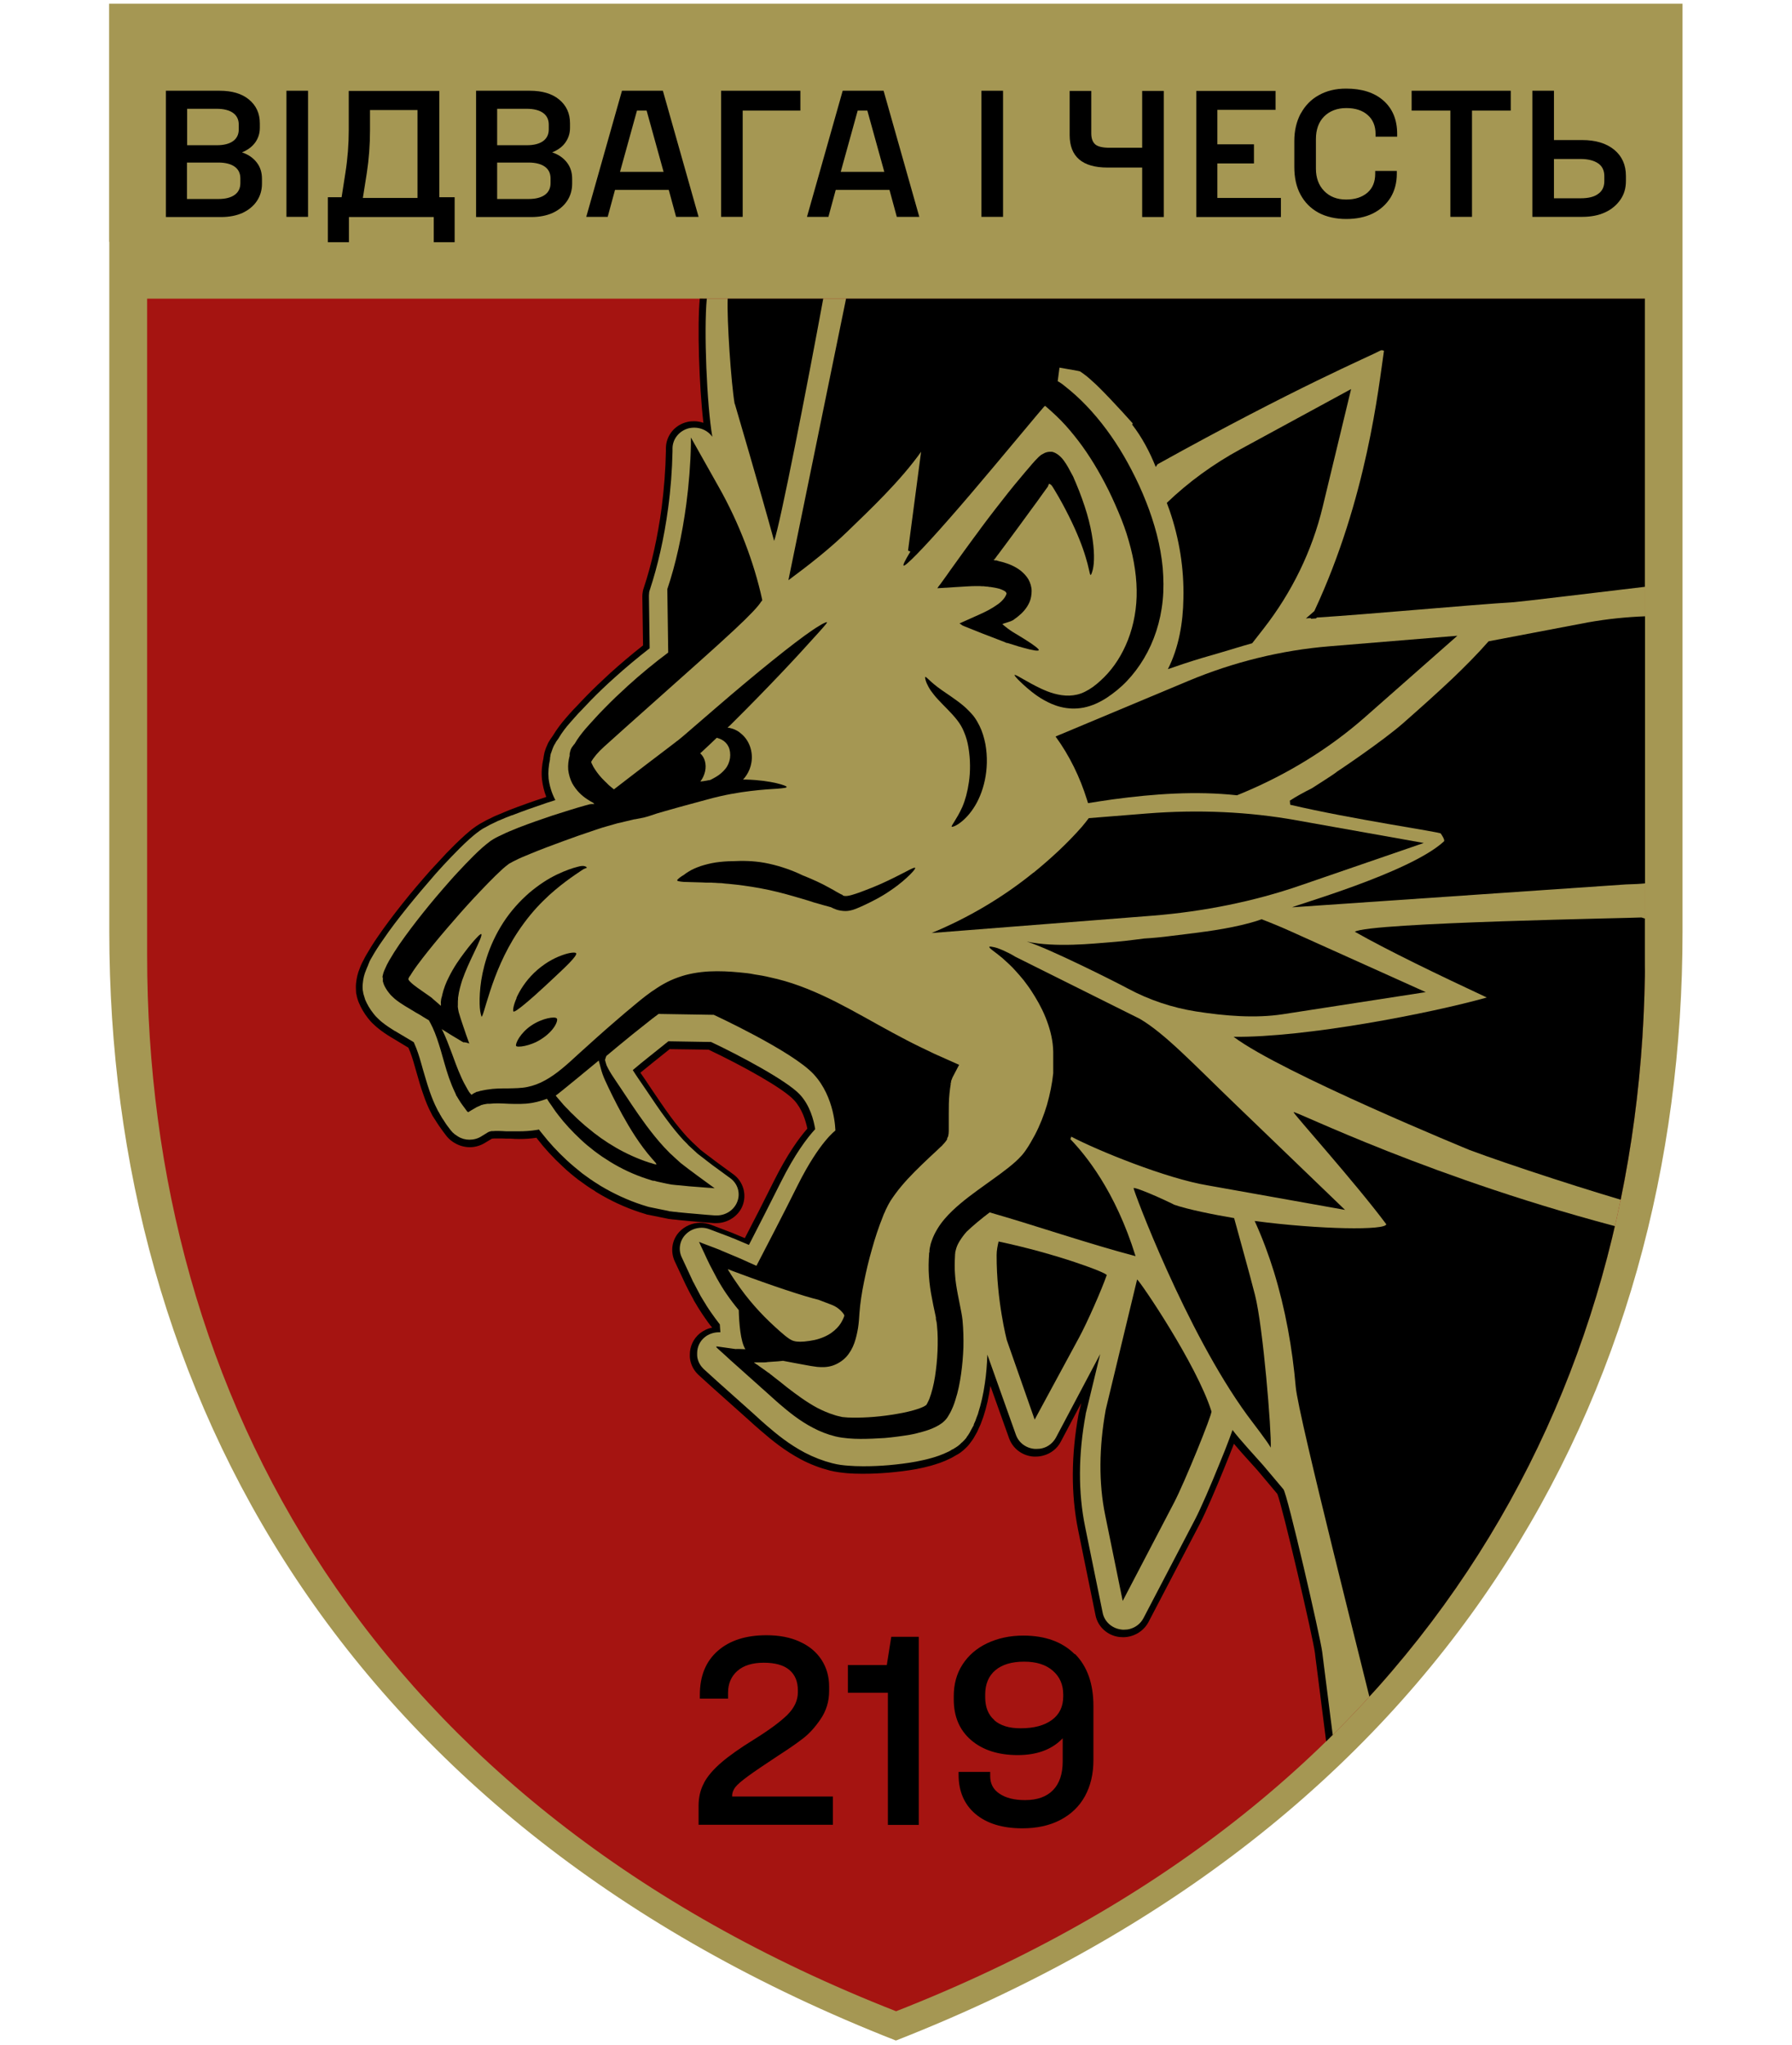 <?xml version="1.0" encoding="UTF-8"?>
<svg xmlns="http://www.w3.org/2000/svg" xmlns:xlink="http://www.w3.org/1999/xlink" id="Layer_1" viewBox="0 0 100.35 114.46">
  <defs>
    <style>.cls-1{fill:#a59753;}.cls-2{fill:none;}.cls-3{fill:#a51411;}.cls-4{clip-path:url(#clippath);}</style>
    <clipPath id="clippath">
      <path id="_рамка" class="cls-2" d="M92.12,16.72v36.76c0,24.66-12.56,47.6-41.94,59.11-29.38-11.51-41.94-34.44-41.94-59.11V16.72h83.88Z"></path>
    </clipPath>
  </defs>
  <g id="_основа-контур">
    <path class="cls-1" d="M6.12,13.54v38.61c0,25.91,13.19,49.99,44.05,62.08,30.86-12.09,44.05-36.17,44.05-62.08V.21s-88.11,0-88.11,0v13.33Z"></path>
  </g>
  <path id="_основа" class="cls-3" d="M92.12,16.72v36.76c0,24.66-12.56,47.6-41.94,59.11-29.38-11.51-41.94-34.44-41.94-59.11V16.72h83.88Z"></path>
  <g id="_лев">
    <g class="cls-4">
      <g id="_лев-2">
        <path class="cls-1" d="M74.83,100.18c-.02-.16-.98-7.7-.98-7.7-.09-.76-1.9-8.58-2.14-9.01l-1.12-1.33-.35-.39c-.37-.41-.85-.94-1.17-1.33-.02.06-.05.13-.07.2-.15.4-.36.94-.6,1.52-.42,1.04-1,2.38-1.34,3.04l-2.88,5.51c-.17.34-.49.59-.87.69-.12.03-.25.05-.38.05-.06,0-.12,0-.19-.01-.59-.08-1.07-.51-1.18-1.07l-.98-4.79c-.4-1.97-.39-4.12.03-6.4l.48-1.99-1.82,3.43c-.18.33-.49.58-.86.68-.12.03-.25.05-.38.05-.66-.04-1.14-.4-1.32-.91l-1.3-3.66c-.02.25-.05.51-.09.76-.09.63-.21,1.16-.37,1.67-.06.18-.11.31-.16.44l-.11.25c-.05.12-.09.21-.15.31l-.09.16c-.06.11-.13.21-.18.27-.1.14-.19.23-.28.32-.08.07-.16.15-.26.22l-.12.08-.19.12c-.09.05-.16.09-.23.12-.38.19-.72.3-1.02.38-.29.08-.55.14-.85.19-.49.09-.99.16-1.54.2-.49.04-.94.06-1.39.06-.39,0-.64-.01-.89-.03-.29-.02-.59-.06-.95-.15-.53-.13-1.05-.33-1.57-.6-.9-.47-1.6-1.05-2.18-1.55-.25-.22-.48-.42-.7-.62l-2.81-2.52c-.06-.05-.1-.1-.15-.16-.17-.21-.27-.47-.29-.74v-.13c0-.4.17-.77.48-1.03.22-.19.5-.3.79-.32,0-.06,0-.13-.01-.2-.17-.21-.32-.43-.47-.64-.1-.14-.18-.27-.26-.4-.07-.11-.12-.2-.18-.29l-.15-.25-.43-.82-.63-1.34c-.23-.48-.15-1.06.22-1.46.26-.29.65-.46,1.05-.46.18,0,.36.03.53.1l1.23.47.82.35c.51-.99,1.14-2.22,1.7-3.35.77-1.54,1.45-2.45,1.9-2.95-.08-.45-.29-1.21-.8-1.76-.7-.75-3.33-2.15-4.92-2.9l-2.25-.02c-.33.26-.67.53-1.05.84-.26.21-.51.42-.77.63.08.13.71,1.06.71,1.06.34.51.68,1.02,1.09,1.58.33.44.62.8.92,1.12.05.06.23.25.23.25l.55.51.82.62,1,.74c.49.36.68,1,.46,1.55-.21.51-.73.86-1.3.86h-.11s-1.43-.12-1.43-.12l-.53-.05-.15-.19-.02.18c-.12-.01-.38-.04-.38-.04l-1.13-.23c-.07-.01-.13-.03-.17-.04l-.33-.1c-.81-.26-1.6-.63-2.36-1.09l-.2-.13c-.1-.07-.21-.14-.32-.21l-.44-.32c-.36-.29-.64-.51-.91-.77-.54-.5-1.01-1.01-1.39-1.52l-.12-.16c-.33.06-.66.08-1.05.08-.17,0-.7-.02-.7-.02-.18,0-.33-.01-.47-.01-.1,0-.18,0-.26,0l-.17-.16.04.17-.44.26c-.23.14-.49.22-.76.22s-.51-.07-.74-.2c-.05-.03-.12-.07-.2-.13-.1-.08-.19-.17-.26-.27,0,0-.28-.38-.33-.45-.14-.19-.2-.3-.25-.38l-.11-.18-.11-.22c-.15-.3-.29-.63-.42-1-.15-.42-.26-.82-.36-1.18l-.12-.43c-.1-.35-.22-.75-.37-1.06l-1.03-.63c-.24-.15-.49-.3-.75-.53-.07-.06-.15-.13-.23-.21-.04-.04-.08-.08-.13-.13-.05-.06-.1-.12-.16-.19-.2-.25-.36-.52-.48-.8l-.04-.11-.03-.1c-.02-.07-.04-.14-.05-.21l-.02-.12c-.02-.17-.02-.33,0-.49.02-.26.09-.52.19-.77.04-.11.08-.2.12-.28l.08-.16c.06-.12.12-.22.17-.31.17-.31.37-.61.63-1,.39-.56.84-1.16,1.38-1.84.5-.63,1.03-1.25,1.57-1.85.31-.35.6-.66.88-.95.3-.31.64-.65,1.02-1,.17-.15.35-.31.6-.48.06-.04.18-.12.29-.18l.27-.15.48-.23.26-.11c.13-.06.26-.11.37-.15l.15-.06c.61-.24,1.24-.46,2-.72l.24-.08c-.17-.36-.27-.72-.31-1.09-.04-.37,0-.76.08-1.13,0-.06.01-.11.02-.17.02-.11.04-.19.07-.26.03-.11.07-.2.1-.26.06-.13.12-.24.16-.3.06-.09.11-.16.16-.23.22-.37.47-.68.67-.92.17-.2.34-.38.5-.55l.08-.08c.2-.21.4-.42.6-.63.41-.42.85-.84,1.32-1.27.6-.54,1.24-1.08,1.9-1.59l-.04-2.8c0-.07,0-.15.02-.22.01-.09.03-.15.05-.22.44-1.32.79-2.88,1.01-4.51.15-1.1.23-2.17.24-3.2v-.17c.01-.61.45-1.14,1.07-1.29.11-.03.22-.04.33-.04.27,0,.53.08.75.21-.27-1.97-.4-5.66-.24-7.28l.02-.16h52.91v37.47c0,13.57-1.22,28.79-10.27,38.77-.28.31-.71.79-1.23,1.37-1.83,2.04-4.59,5.13-5.66,6.14l-.26.25-.04-.36Z"></path>
        <path d="M92.12,16.72v37.29c0,12.64-1.04,28.52-10.23,38.65-1.25,1.38-5.51,6.2-6.87,7.5-.03-.24-.96-7.49-.98-7.7-.1-.79-1.95-8.84-2.17-9.09l-1.13-1.34c-.38-.43-1.34-1.47-1.72-1.98-.05.15-.11.31-.18.5-.15.4-.36.94-.6,1.51-.42,1.04-.99,2.37-1.33,3.02l-2.88,5.51c-.16.3-.43.51-.76.6-.11.03-.22.04-.33.04-.05,0-.11,0-.16-.01-.52-.07-.93-.44-1.03-.93l-.98-4.8c-.4-1.94-.39-4.07.03-6.33,0-.02,0-.04.01-.06l.8-3.3-2.48,4.68c-.16.29-.43.51-.75.59-.11.03-.22.04-.33.04-.03,0-.06,0-.09,0-.49-.03-.91-.34-1.07-.79l-1.6-4.49s0,.01,0,.02c-.02.54-.06,1.08-.14,1.6-.09.62-.21,1.14-.37,1.64,0,.01,0,.02-.01.03v.02c-.05.13-.1.25-.14.37,0,.02-.01.04-.02.05l-.08.18s0,0,0,.01v.03c-.04.06-.08.15-.14.25l-.09.17c-.06.11-.12.19-.17.25v.02c-.09.11-.17.2-.26.28h-.01c-.05.06-.13.13-.22.2l-.12.08s-.03.02-.05.03c-.04.03-.08.05-.13.08h-.02c-.07.05-.13.09-.2.12-.37.18-.7.29-.99.37-.01,0-.03,0-.04.01-.24.07-.5.12-.79.18-.48.09-.98.15-1.52.2-.48.04-.92.06-1.36.06-.04,0-.08,0-.12,0-.29,0-.53-.01-.78-.03-.28-.02-.58-.05-.92-.14-.51-.13-1.03-.33-1.53-.59-.89-.47-1.57-1.03-2.15-1.53-.25-.21-.47-.42-.69-.62l-2.05-1.83-.76-.69s-.09-.09-.13-.14c-.15-.19-.24-.41-.25-.64,0-.04,0-.08,0-.12,0-.34.15-.67.42-.89.22-.18.51-.28.8-.28.03,0,.05,0,.08,0-.01-.14-.02-.28-.03-.44-.18-.23-.34-.45-.5-.68-.1-.14-.18-.27-.26-.39l-.02-.04c-.05-.08-.1-.16-.15-.24l-.15-.25s-.01-.02-.02-.04c-.1-.18-.19-.36-.28-.53-.04-.08-.08-.16-.13-.24,0-.02-.02-.03-.02-.05l-.6-1.29c-.2-.41-.13-.91.19-1.26.24-.26.57-.4.92-.4.16,0,.31.03.46.09l1.06.4c.05.02.11.04.17.07l.05.02s0,0,.01,0l.9.38c.52-1.01,1.19-2.32,1.78-3.5.79-1.58,1.47-2.48,1.93-2.98-.08-.5-.29-1.33-.86-1.94-.73-.78-3.34-2.17-4.97-2.94l-2.39-.04s0,0,0,0c-.33.26-.69.55-1.1.88-.3.24-.6.48-.89.73,0,0,0,0,0,.01.1.16.22.34.37.56l.11.16c.1.15.21.31.32.47.32.47.67,1.01,1.1,1.58.33.45.63.81.93,1.14,0,0,.01.01.02.02.04.04.09.09.14.14.04.04.08.08.12.13l.51.47.39.3s.09.07.14.11c.1.07.19.15.3.23,0,0,0,0,0,0l1,.73c.43.31.59.86.39,1.34-.18.45-.64.75-1.14.75-.03,0-.06,0-.1,0l-.39-.03s0,0-.01,0l-1.03-.09s-.01,0-.02,0l-.51-.05c-.06,0-.11-.01-.17-.02-.12-.01-.24-.02-.37-.04-.03,0-.07,0-.1-.02l-1.03-.21c-.07-.01-.12-.03-.16-.04,0,0,0,0,0,0l-.32-.1c-.79-.26-1.57-.62-2.32-1.07,0,0-.02-.01-.03-.02-.05-.03-.09-.06-.14-.09-.11-.07-.23-.14-.35-.23,0,0-.01,0-.02-.01l-.43-.31s-.03-.02-.04-.03c-.31-.25-.58-.47-.85-.72-.53-.49-.99-.99-1.38-1.49l-.13-.16s-.02-.03-.03-.04l-.03-.04s-.07.01-.1.02c-.37.06-.72.08-1.03.08-.16,0-.32,0-.46,0h-.23c-.17-.01-.33-.02-.48-.02-.1,0-.2,0-.28.01h-.08s-.08.02-.08.02c0,0,0,0-.01,0l-.07.03s0,0-.01,0l-.39.24c-.2.13-.44.19-.67.19s-.45-.06-.64-.18c-.05-.03-.11-.07-.18-.12-.09-.07-.16-.14-.23-.23l-.16-.21c-.06-.08-.12-.16-.16-.23-.02-.03-.04-.05-.05-.08-.08-.11-.15-.22-.19-.3-.01-.02-.02-.04-.04-.06,0,0,0,0,0-.01l-.06-.11s-.02-.04-.04-.06l-.07-.14c-.15-.29-.28-.61-.41-.98-.15-.43-.26-.84-.37-1.2-.04-.13-.07-.26-.11-.39-.1-.36-.23-.76-.38-1.09,0,0,0,0,0,0-.01-.02-.02-.05-.03-.07l-1.06-.63s0,0-.01,0c-.22-.14-.46-.29-.72-.5,0,0,0,0,0,0-.06-.05-.13-.11-.21-.19-.04-.04-.08-.08-.12-.12-.05-.06-.1-.11-.15-.18-.19-.24-.34-.5-.45-.76-.01-.03-.02-.06-.03-.1l-.03-.1s0,0,0,0c-.02-.06-.04-.12-.05-.18,0-.04-.01-.07-.02-.11-.02-.15-.02-.3,0-.45.02-.24.08-.48.18-.72.04-.11.09-.21.12-.28,0,0,0-.01,0-.02l.06-.13s0-.01,0-.02c.05-.1.1-.19.16-.29.17-.3.36-.6.63-.98.38-.56.83-1.15,1.37-1.82.5-.62,1.03-1.24,1.56-1.85.31-.35.6-.66.88-.95.3-.31.63-.65,1.01-.99,0,0,.01,0,.01-.01.15-.13.33-.29.57-.46.06-.04.17-.12.28-.17l.27-.15s.04-.02.06-.03l.21-.1c.07-.03.14-.07.2-.1,0,0,0,0,.01,0l.24-.1c.13-.06.26-.11.37-.15.05-.02.1-.04.15-.06,0,0,.01,0,.02,0,.59-.23,1.21-.45,1.98-.71.15-.05.29-.09.44-.14,0-.02-.02-.03-.03-.05,0,0,0,0,0-.01-.18-.35-.3-.75-.35-1.15,0,0,0,0,0-.01-.03-.34,0-.7.08-1.06,0,0,0-.01,0-.02s0-.01,0-.02c0-.05.01-.09.02-.14,0,0,0,0,0-.01v-.02c.01-.07.03-.14.06-.2.03-.11.07-.19.09-.25h0c.05-.13.12-.23.15-.28h0s0-.02.01-.03c.04-.05.08-.12.13-.18.22-.38.48-.7.67-.91.17-.2.33-.37.49-.55l.08-.08c.2-.21.4-.42.6-.63.4-.41.85-.84,1.32-1.26.62-.56,1.28-1.11,1.96-1.64l-.04-2.89c0-.06,0-.13.01-.19h0c0-.07.02-.14.04-.19.44-1.33.8-2.9,1.02-4.54.15-1.1.23-2.18.25-3.22v-.17c.01-.53.39-.99.93-1.12.1-.02.19-.03.29-.03.4,0,.78.19,1.01.51,0,0,0,0,0,0-.31-1.79-.48-5.97-.31-7.73h52.56M92.47,16.36h-53.25l-.03.32c-.15,1.54-.04,4.94.2,6.99-.17-.06-.35-.09-.53-.09-.12,0-.25.01-.37.04-.7.16-1.19.76-1.2,1.46v.17c-.02,1.02-.1,2.09-.24,3.18-.22,1.62-.56,3.17-1,4.48-.03.08-.05.16-.06.24-.02.1-.02.18-.02.27l.04,2.71c-.64.5-1.25,1.02-1.84,1.55-.47.43-.92.86-1.33,1.28-.2.21-.41.42-.61.64l-.08.08c-.16.17-.33.36-.5.56-.19.22-.46.56-.7.96-.03.04-.08.11-.12.17-.06.09-.14.21-.2.37-.02.05-.07.15-.11.29-.02.06-.05.15-.06.24-.02.09-.02.14-.03.2-.09.38-.12.79-.08,1.16.04.34.12.67.24.98l-.05.02c-.77.25-1.4.48-2,.71l-.17.07c-.11.05-.24.1-.38.16l-.24.1c-.09.04-.16.07-.23.11l-.21.1-.08.04-.27.15c-.12.06-.24.15-.31.19-.26.18-.44.34-.6.48-.4.36-.74.7-1.05,1.02-.28.3-.57.61-.89.96-.54.61-1.07,1.23-1.57,1.86-.54.68-.99,1.28-1.38,1.85-.27.39-.46.7-.64,1.01-.06.1-.11.2-.16.3l-.08.15c-.05.1-.1.21-.14.33-.11.26-.17.54-.2.81-.02.17-.01.35,0,.52,0,.05.01.1.03.15,0,.06.03.14.05.22l.03.09s.03.09.05.13c.12.29.29.58.5.85.06.07.11.14.17.2.04.05.09.09.13.13.08.08.16.15.22.2.29.24.54.4.77.54l.98.59c.14.31.26.69.35,1.02l.11.38c.11.38.22.79.38,1.23.13.38.27.72.43,1.02l.07.14s.03.06.05.08l.07.11.04.06c.06.1.13.21.22.34l.05.07c.05.07.11.16.17.24l.16.21c.08.11.18.21.29.3.09.07.17.12.23.15.24.14.53.22.82.22.31,0,.6-.09.86-.25l.38-.23h.05s.06-.01.06-.01c.07,0,.15,0,.24,0,.14,0,.3,0,.46.01h.23c.15.01.31.02.47.02.36,0,.68-.02.98-.07l.06.08c.39.51.87,1.03,1.41,1.53.27.26.55.49.87.74l.06.04.43.31c.15.1.27.18.39.25l.13.09c.8.49,1.61.86,2.43,1.13l.32.1c.05.02.11.04.2.05l1.03.21s.08.02.12.02c.13.02.26.03.38.04l.16.02.51.05,1.05.09.4.03s.08,0,.12,0c.64,0,1.24-.39,1.47-.97.25-.63.04-1.36-.51-1.76l-1-.73c-.12-.09-.21-.16-.3-.23l-.15-.11-.39-.3-.48-.45-.11-.11c-.05-.05-.09-.1-.13-.13-.32-.35-.61-.7-.93-1.13-.42-.57-.77-1.1-1.09-1.57l-.32-.48-.11-.16c-.07-.11-.14-.2-.2-.29.22-.18.43-.35.64-.52.37-.3.7-.56,1-.8l2.18.03c1.94.92,4.19,2.17,4.79,2.83.45.49.65,1.15.74,1.59-.46.52-1.12,1.43-1.87,2.93-.53,1.07-1.13,2.24-1.63,3.2l-.6-.25-.07-.03c-.06-.03-.13-.05-.18-.07l-1.05-.4c-.19-.07-.39-.11-.59-.11-.45,0-.88.19-1.18.51-.42.45-.51,1.1-.25,1.66l.6,1.28.03.06.12.24c.09.18.19.36.29.54h0s.02.05.02.05l.15.25c.05.09.1.17.16.26.1.16.19.3.29.44.13.19.27.39.43.58-.26.05-.5.17-.7.33-.35.29-.55.72-.55,1.17,0,.05,0,.09,0,.14.02.3.13.59.33.84.05.06.11.13.17.18l.76.69,2.05,1.83c.22.2.45.41.7.62.59.51,1.3,1.09,2.22,1.58.53.28,1.07.48,1.61.62.36.09.68.12.97.15.26.02.51.03.8.03h.12c.45,0,.9-.02,1.39-.06.55-.05,1.06-.11,1.56-.2.3-.06.57-.12.82-.19.34-.1.7-.21,1.09-.41.07-.03.14-.07.22-.12.06-.04.11-.06.16-.09l.07-.04.12-.08c.11-.08.2-.16.26-.22.12-.11.21-.21.3-.34.06-.08.14-.18.21-.31l.09-.16c.07-.11.11-.21.14-.28l.1-.22.03-.07c.05-.13.09-.25.14-.38l.02-.06c.17-.52.29-1.06.38-1.69l1.05,2.94c.21.58.75.98,1.38,1.02.04,0,.07,0,.11,0,.14,0,.29-.02.43-.06.42-.11.78-.4.97-.77l1.15-2.17-.13.54-.02.08c-.42,2.31-.43,4.48-.03,6.47l.98,4.8c.13.64.67,1.13,1.34,1.21.07,0,.14.01.21.01.14,0,.29-.02.43-.06.42-.12.78-.4.98-.78l2.88-5.51c.34-.66.92-2.01,1.34-3.05.22-.54.42-1.04.57-1.43.3.36.67.77.97,1.1.14.16.27.3.36.4l1.1,1.31c.28.66,2.02,8.13,2.11,8.93,0,.08.15,1.14.31,2.46.27,2.15.65,5.09.67,5.24l.08.71.52-.49c1.08-1.02,3.85-4.13,5.69-6.18.5-.56.93-1.03,1.2-1.34,9.1-10.03,10.32-25.29,10.32-38.89V16.36h0Z"></path>
        <path d="M51.9,38.26c-.02-.06-.05-.11-.06-.16-.01-.05-.02-.08-.03-.12-.01-.06,0-.09.01-.09.05.01.16.13.34.29.19.17.46.38.82.62.18.12.38.26.6.42.22.16.45.34.67.57.06.06.11.12.17.18.06.06.11.13.16.2.1.14.19.3.27.46.16.32.26.67.33,1.02.26,1.44-.12,2.78-.67,3.6-.27.41-.57.69-.8.85-.23.16-.39.2-.41.18-.02,0-.01-.04.02-.09.03-.05.07-.12.13-.21.11-.18.28-.45.44-.81.16-.37.29-.84.37-1.4.08-.56.09-1.23-.03-1.94-.05-.3-.13-.58-.24-.84-.1-.26-.23-.47-.4-.69-.33-.42-.74-.79-1.06-1.14-.16-.17-.29-.34-.4-.49-.11-.16-.18-.3-.23-.41Z"></path>
        <path d="M21.44,54.69c0,.07,0,.14,0,.21v.05s.02.03.02.05l.03.1c.07.17.17.33.29.48.03.04.06.07.09.11.03.03.05.05.08.08.05.05.1.09.15.14.2.17.4.29.57.4.17.1.34.2.5.3.08.05.16.1.24.14l.12.07c.06.04.13.08.19.12.1.06.2.12.3.18.07.13.14.26.21.41.17.37.31.79.45,1.26.14.47.27.99.46,1.54.1.28.21.56.35.85l.05.11v.03s.03.03.03.03l.04.07c.06.09.11.19.18.29.07.1.13.19.21.29.04.05.07.1.11.15l.05.07s.04.02.06.04c.06-.04.12-.07.18-.11.06-.04.13-.07.19-.11l.1-.06s.06-.03.09-.04c.06-.02.12-.05.17-.08.02,0,.03,0,.03-.01h.03s.05-.02.05-.02c.04,0,.07-.02.11-.02l.12-.02h.12c.33-.04.7-.02,1.09,0,.4.01.83.03,1.3-.05.28-.05.56-.13.83-.23.04.06.08.12.12.19.09.13.18.25.27.39.04.06.08.11.12.17.04.06.09.11.13.17.35.46.77.91,1.25,1.36.24.23.5.44.77.65.14.1.28.21.43.31.15.1.3.19.45.29.62.38,1.31.71,2.05.95.11.03.21.07.31.1.02,0,.02,0,.04.01h.07s.14.04.14.04c.09.02.18.04.27.06.18.04.36.08.54.11.17.02.34.04.51.05.17.02.33.03.5.05.17.01.35.03.52.04.17.01.34.03.51.04.13,0,.26.02.39.03-.34-.25-.67-.49-1-.73-.18-.13-.31-.24-.47-.35-.15-.11-.29-.23-.44-.34-.11-.1-.22-.2-.33-.3-.05-.05-.11-.1-.16-.15l-.08-.07-.04-.04c-.1-.11-.2-.2-.3-.31-.38-.41-.71-.83-1.01-1.23-.59-.8-1.05-1.52-1.44-2.1-.19-.29-.37-.54-.5-.75-.14-.22-.23-.4-.31-.56-.07-.15-.12-.27-.15-.34.52-.44,1.06-.88,1.61-1.33.37-.29.74-.59,1.12-.89.12-.09.24-.18.36-.27l3.09.05s4.38,2.02,5.59,3.32c1.21,1.3,1.22,3.16,1.22,3.16,0,0-.89.63-2.1,3.04-.81,1.63-1.78,3.49-2.32,4.53-.29-.13-.59-.26-.89-.4-.23-.1-.46-.19-.69-.29-.13-.05-.25-.11-.38-.16-.06-.03-.13-.06-.19-.08l-.18-.07c-.25-.09-.49-.19-.74-.28l-.09-.04-.05-.02s-.01,0,0,0h0s.01.03.01.03l.08.18c.06.12.11.24.17.36.11.24.22.48.34.72.13.25.26.5.4.76.05.09.1.17.15.26.04.07.08.13.12.2.08.13.17.27.26.4.22.32.45.62.69.91.02.71.09,1.74.37,2.19-.26-.01-.44-.02-.55-.01-.34-.05-.7-.1-1.07-.15,0,.02,0,.03,0,.05,0,0,0,0,0,.01l.03.02.05.05c.07.06.14.13.22.2.15.14.31.27.46.42.33.3.68.6,1.03.92.18.16.36.32.55.49.12.11.24.22.37.33.25.22.5.46.78.7.55.47,1.15.97,1.92,1.37.38.2.8.37,1.25.48.25.06.49.09.72.11.23.02.45.03.68.03.45,0,.9-.02,1.36-.05.46-.04.92-.1,1.4-.18.24-.04.48-.1.72-.17.25-.07.5-.15.77-.29.03-.02.07-.04.11-.06.04-.02.07-.04.11-.07l.12-.08s.08-.07.12-.11c.04-.04.08-.08.11-.12.03-.04.07-.09.09-.13l.11-.19c.04-.06.06-.12.09-.18l.08-.18c.05-.12.09-.24.13-.37.16-.49.25-.97.32-1.46.07-.49.11-.98.13-1.48.01-.5,0-1-.05-1.53-.01-.13-.04-.27-.06-.4-.02-.12-.05-.24-.07-.36-.05-.24-.09-.47-.14-.71-.07-.38-.13-.74-.15-1.09-.03-.35-.02-.7,0-1.06,0-.05,0-.07.01-.11,0-.03,0-.06.01-.1.02-.06.03-.13.05-.19.04-.13.1-.26.18-.39.11-.18.24-.36.4-.54.37-.35.8-.71,1.29-1.08.59.17,1.19.35,1.78.53,1.49.46,2.98.94,4.47,1.38.64.19,1.28.37,1.92.54-1.14-3.68-2.84-5.71-3.65-6.55.02-.05.04-.09.05-.14,1.48.78,5.34,2.35,7.65,2.73l7.68,1.37-6.15-5.92c-2.3-2.21-3.94-3.96-5.35-4.78l-6.96-3.47c-.26-.16-.49-.27-.69-.36-.13-.05-.24-.1-.33-.13-.1-.03-.18-.05-.25-.06-.13-.03-.2-.02-.19,0-.01.02.05.09.18.19.13.09.31.24.55.43.22.2.5.44.77.75.14.15.28.32.43.5.14.19.29.38.43.6.28.43.56.91.78,1.45.22.54.39,1.13.43,1.73,0,.08.01.15.01.23,0,.09,0,.17,0,.26,0,.17,0,.35,0,.53,0,.13,0,.27,0,.4-.06.58-.18,1.17-.35,1.77-.17.57-.39,1.14-.68,1.69-.15.27-.3.55-.48.81l-.07.1-.06.08c-.04.06-.09.11-.14.17-.1.11-.21.22-.33.33-.48.43-1.07.84-1.68,1.28-.61.44-1.25.89-1.86,1.47-.3.29-.6.62-.84,1.02-.06.1-.12.21-.17.31-.05.11-.1.22-.14.34-.02.06-.04.12-.06.18l-.04.18c-.02.06-.02.12-.03.19v.09s-.02.05-.02.05v.04c-.03.41-.04.84-.01,1.26.03.43.09.85.17,1.24.05.27.1.53.16.79l.04.19.02.1v.09s.04.17.04.17l.02.18c.05.47.05.97.03,1.45-.02.48-.07.95-.14,1.41-.07.45-.18.89-.32,1.26l-.06.13s-.04.08-.06.12l-.03.05s0,.01,0,.01c0,0,0,0,0,0,0,0-.01.01-.02.02l-.04.03s-.07.04-.1.06c-.08.04-.17.07-.26.11-.38.13-.81.23-1.24.3-.85.15-1.71.22-2.48.21-.19,0-.38-.01-.54-.03-.04,0-.07-.01-.11-.02l-.13-.03c-.09-.02-.17-.04-.25-.07-.33-.1-.65-.24-.96-.4-.61-.33-1.16-.74-1.68-1.14-.26-.21-.51-.41-.76-.6-.06-.05-.12-.1-.18-.14l-.08-.07-.04-.02c-.05-.04-.1-.07-.15-.11-.12-.08-.23-.16-.34-.24-.06-.05-.12-.09-.19-.13-.05-.04-.18-.12-.08-.09.14,0,.29,0,.46,0,.08,0,.17,0,.26-.02.1,0,.19-.02.28-.02.21-.01.41-.03.59-.05.37.07.78.15,1.23.23.21.04.43.08.68.11.25.02.53.03.83-.06.29-.09.57-.26.79-.49.21-.23.36-.5.46-.78.1-.28.16-.56.21-.85.02-.14.04-.29.05-.43.01-.14.02-.28.03-.42.04-.54.13-1.12.25-1.71.12-.59.26-1.2.44-1.82.17-.62.38-1.26.63-1.88.03-.08.06-.16.1-.23l.05-.12s.03-.07.05-.1c.04-.07.06-.14.1-.2.04-.07.08-.14.12-.21.18-.27.38-.55.61-.82.45-.54.99-1.06,1.55-1.59.14-.13.29-.27.43-.4.07-.07.15-.14.22-.21l.06-.05h.01s.01-.03.02-.04l.05-.05c.06-.07.13-.14.18-.22l.04-.06h0s0-.03,0-.03v-.03s.05-.08.06-.13c.02-.09.03-.18.03-.28,0-.02,0-.05,0-.06v-.04s0-.08,0-.08v-.16c0-.2,0-.4,0-.6,0-.39,0-.78.04-1.15.02-.18.04-.37.07-.53v-.07s.02-.03.02-.03h0s0-.03,0-.03v-.04s.06-.15.06-.15c.01-.05.05-.1.07-.15.1-.2.22-.41.32-.61-.46-.21-.93-.41-1.39-.62-.26-.12-.51-.25-.77-.37-.52-.25-1.03-.52-1.55-.8-1.04-.56-2.08-1.17-3.2-1.74-1.04-.52-2.13-.99-3.26-1.27-.28-.06-.57-.14-.85-.19-.14-.02-.28-.05-.43-.07l-.21-.04c-.07-.01-.14-.02-.21-.03-.28-.03-.57-.06-.85-.08-.28-.02-.56-.03-.85-.03-.57,0-1.16.06-1.74.21-.29.08-.57.18-.84.3-.26.12-.51.26-.74.41-.46.29-.87.62-1.24.93-.38.31-.74.62-1.1.93-.72.62-1.4,1.23-2.06,1.83-.65.6-1.25,1.15-1.9,1.5-.32.18-.65.3-.99.37-.33.07-.7.07-1.08.08-.38,0-.78,0-1.19.07-.1.01-.2.04-.31.06-.05,0-.1.03-.15.04l-.08.02h-.04s-.01.02-.02.02c-.12.05-.16.08-.23.13l-.02.02s-.01-.01-.02-.02l-.03-.03s-.04-.05-.06-.07l-.03-.04-.03-.05-.03-.05s0-.01-.02-.03l-.02-.04c-.13-.22-.25-.45-.35-.68-.21-.46-.37-.92-.53-1.35-.16-.43-.32-.85-.5-1.22-.02-.04-.04-.07-.06-.1.17.1.34.21.5.31.23.14.46.28.68.41h.02s.01.02.01.02h.01s.02,0,.02,0c.02,0,.02-.01.06,0l.1.02s.04.01.07.02l.08.03c-.06-.17-.12-.33-.18-.5-.05-.16-.11-.32-.16-.47-.05-.14-.09-.28-.14-.42-.04-.12-.08-.25-.11-.36-.02-.09-.04-.19-.05-.28-.01-.05,0-.08,0-.12v-.12c0-.08,0-.15.01-.22v-.07s.01-.04.01-.06c.04-.32.13-.63.22-.92.2-.57.43-1.05.61-1.43.18-.38.32-.67.4-.87.08-.2.09-.3.05-.29-.03-.01-.12.07-.28.24-.16.17-.38.43-.65.79-.27.36-.59.8-.88,1.39-.15.29-.28.62-.37,1v.04s-.01.03-.02.03v.03s-.02.06-.02.06c-.01.04-.02.07-.02.11-.01.07-.02.14-.01.2,0,.02,0,.05,0,.07,0,.01,0,.02,0,.03v.02s0,0,0,0h-.01c-.06-.05-.11-.1-.17-.15-.11-.09-.2-.17-.28-.24h-.01s0-.02,0-.02h-.01s-.03-.03-.03-.03l-.11-.08c-.08-.05-.15-.11-.23-.16-.15-.11-.31-.22-.47-.33-.15-.11-.28-.21-.38-.31-.12-.12-.1-.12-.12-.16-.01-.03.01-.06.03-.08h0s0-.01,0-.01v-.02s.05-.06.07-.09c.04-.06.08-.13.12-.19.17-.26.37-.53.58-.8.42-.54.88-1.1,1.36-1.66.48-.56.98-1.13,1.5-1.69.26-.28.53-.56.8-.84.27-.28.55-.55.82-.8.11-.1.24-.2.32-.26.02-.02.09-.06.15-.09.03-.02.06-.03.09-.05l.1-.05c.27-.14.58-.27.88-.39.6-.25,1.22-.48,1.82-.7.6-.22,1.19-.43,1.77-.62.08-.03.16-.05.24-.08.14-.05.28-.09.42-.13.14-.04.28-.08.42-.12l.21-.06.22-.05c.24-.06.47-.11.71-.17.06,0,.12-.02.18-.03.1-.02.21-.04.31-.06.05-.01.11-.02.16-.04.06-.01.11-.03.21-.06.28-.1.58-.19.87-.27.29-.08.57-.16.85-.24.55-.15,1.07-.29,1.55-.42.94-.26,1.75-.39,2.41-.47.66-.08,1.18-.11,1.52-.13.34-.03.51-.05.49-.1,0-.04-.2-.12-.58-.21-.39-.09-.96-.18-1.7-.2-.05,0-.11,0-.16,0,.07-.07.13-.15.19-.24.14-.21.24-.46.28-.72.1-.62-.13-1.21-.52-1.56-.19-.18-.41-.3-.63-.35-.05-.02-.1-.03-.16-.03-.01,0-.02,0-.03,0,.07-.06.13-.13.2-.19,1.07-1.06,2-2.02,2.78-2.84.78-.82,1.4-1.5,1.84-1.99.11-.12.21-.23.3-.33.09-.1.16-.18.23-.26.12-.14.2-.23.22-.28.01-.04-.05-.02-.2.05-.07.03-.16.09-.26.15-.1.06-.23.14-.36.23-.53.36-1.29.94-2.21,1.68-.92.74-2,1.64-3.17,2.65-.58.5-1.19,1.03-1.82,1.57l-.12.1s-.08.07-.11.09l-.11.09-.06.04-.06.05c-.17.13-.34.26-.51.39-.34.26-.69.52-1.04.79-.66.51-1.3.99-1.9,1.46l-.11-.09c-.06-.05-.12-.1-.18-.15l-.09-.09c-.11-.1-.21-.21-.31-.31-.19-.21-.35-.43-.47-.64-.03-.06-.05-.11-.08-.16-.01-.03-.02-.06-.04-.09.15-.27.39-.55.72-.85.78-.7,1.61-1.45,2.48-2.22,2.07-1.85,3.72-3.3,4.82-4.33.86-.8,1.37-1.34,1.51-1.59l.05-.04v-.07c-.45-2.07-1.3-4.3-2.42-6.28l-1.57-2.79v.4c-.02,1.08-.11,2.21-.26,3.35-.23,1.71-.59,3.35-1.06,4.74v.02s0,.02,0,.02l.05,3.51c-.75.56-1.52,1.19-2.28,1.88-.45.41-.87.81-1.26,1.21-.2.2-.39.4-.57.6-.18.2-.36.39-.54.6-.21.25-.42.52-.59.82l-.03.03s-.06.08-.09.12c-.03.04-.06.08-.08.13-.02.05-.04.09-.05.14v.04s0,.01-.02.02v.02s-.01.05-.01.08c0,.03,0,.06,0,.09-.07.26-.1.53-.08.78.03.27.11.53.22.75.24.43.55.71.84.9.12.08.24.15.35.21.02.02.04.05.05.06,0,0,0,0-.01,0h-.02s-.04,0-.04,0h-.08s-.06.01-.06.01c0,0-.02,0-.03,0-.08.02-.15.04-.23.06-.61.17-1.23.37-1.86.57-.63.21-1.26.43-1.91.68-.16.07-.32.13-.49.2l-.25.11c-.08.04-.17.08-.25.12l-.13.06-.14.07-.14.08s-.11.07-.16.1c-.19.14-.33.26-.47.38-.35.31-.65.62-.95.93-.29.31-.58.61-.85.92-.54.61-1.05,1.21-1.52,1.8-.47.59-.91,1.17-1.32,1.76-.2.29-.39.59-.57.9-.04.08-.09.16-.13.24l-.06.13c-.03.07-.06.13-.09.2-.06.14-.09.28-.11.42ZM39.47,42.61c-.05-.17-.14-.31-.26-.42l.08-.07c.3-.28.59-.55.86-.81.09.03.19.06.28.11.17.09.3.23.38.4.08.17.11.4.08.63-.04.23-.12.43-.26.6-.14.17-.32.33-.51.44l-.07.04-.07.04s-.09.05-.13.07c-.03.01-.06.03-.09.04-.06,0-.12.02-.18.03-.11.02-.23.04-.35.05.26-.35.36-.78.25-1.16Z"></path>
        <path d="M47.19,50.13c.06.02.11.03.17.03.12,0,.29-.04.47-.1.19-.06.37-.12.54-.19.35-.13.67-.26.96-.39.58-.26,1.04-.5,1.37-.67.32-.17.51-.26.54-.23.04.02-.05.15-.27.37-.22.22-.57.54-1.09.89-.26.18-.55.36-.9.54-.17.09-.35.18-.54.27-.2.09-.38.18-.64.27-.13.04-.28.08-.45.08-.17,0-.36-.03-.51-.08-.12-.04-.22-.09-.32-.14-.03,0-.05-.01-.08-.02-.16-.04-.34-.09-.54-.15-.2-.05-.42-.12-.66-.2-.24-.07-.5-.15-.78-.23-.56-.16-1.19-.33-1.91-.46-.61-.11-1.2-.19-1.74-.24-.14-.01-.27-.02-.4-.04-.13,0-.26-.01-.38-.02-.06,0-.12,0-.18-.01-.06,0-.12,0-.18,0-.11,0-.23,0-.34-.01l-1.04-.03c-.25-.02-.38-.05-.37-.09.02-.06.15-.17.4-.32.07-.06.16-.12.28-.19.16-.1.37-.19.62-.28.25-.08.54-.16.87-.21.29-.04.61-.07.95-.07.55-.03,1.15-.02,1.77.09.7.13,1.36.35,1.92.6.08.04.16.08.23.11.04.01.08.03.11.04.46.19.91.39,1.32.62.1.06.21.11.31.17.09.06.19.11.28.16.08.05.15.08.21.1Z"></path>
        <path d="M28.92,55.86c.18-.4.5-.93,1-1.41.25-.24.52-.44.79-.61.27-.16.52-.28.75-.36.45-.17.77-.18.8-.12.05.06-.1.26-.39.56-.29.3-.72.69-1.26,1.2-.46.43-.9.82-1.24,1.1-.34.28-.58.45-.62.4-.04-.06,0-.35.18-.75Z"></path>
        <path d="M26.96,56.9s-.07-.2-.09-.48c-.02-.28-.02-.67.03-1.16.05-.48.16-1.05.36-1.67.2-.62.5-1.29.92-1.94.42-.65.94-1.22,1.46-1.67.53-.45,1.06-.79,1.54-1.02.48-.23.89-.37,1.18-.44.14-.04.29-.06.38-.03.09.02.12.07.12.08,0,.02-.03.02-.08.04-.06.02-.12.05-.22.12-.2.14-.5.33-.87.61-.37.28-.81.63-1.27,1.09-.47.46-.95,1.03-1.41,1.72-.78,1.17-1.26,2.4-1.56,3.32-.3.91-.43,1.5-.49,1.44Z"></path>
        <path d="M31.18,57.01c.09.11-.12.68-.87,1.16-.63.41-1.37.48-1.41.38-.05-.13.23-.72.85-1.14s1.34-.52,1.42-.4Z"></path>
        <path d="M64.05,52.54c.52-.03,1.04-.08,1.56-.15,1.3-.16,2.61-.3,3.89-.6.37-.09.77-.19,1.15-.33.57.22,1.13.45,1.68.7l7.51,3.38-8.02,1.24c-1.52.23-3.19.1-4.85-.16-1.33-.21-2.61-.64-3.79-1.27-.76-.41-4.49-2.28-5.68-2.64,1.61.35,3.82.1,4.53.05.68-.05,1.36-.13,2.03-.22Z"></path>
        <path d="M57.88,48.85c.96-.78,1.89-1.64,2.69-2.55.14-.16.27-.33.4-.5l3.25-.26c2.87-.23,5.73-.1,8.38.38l7.13,1.27-6.92,2.38c-2.58.89-5.4,1.46-8.27,1.69l-12.37.97c2.08-.86,4.01-2.01,5.7-3.38Z"></path>
        <path d="M81.61,35.59l-5.21,4.59c-1.95,1.71-4.26,3.14-6.79,4.2l-.34.14c-2.3-.25-4.67-.08-6.96.23-.46.06-.92.14-1.38.21-.02-.06-.04-.13-.06-.19-.39-1.25-.97-2.46-1.76-3.54l7.43-3.11c2.53-1.06,5.22-1.72,7.9-1.94l7.17-.59Z"></path>
        <path d="M65.34,28.15c1.22-1.17,2.61-2.18,4.12-3l6.2-3.37-1.59,6.59c-.59,2.46-1.72,4.78-3.31,6.82l-.64.82c-.59.16-1.17.35-1.76.52-.7.2-1.39.4-2.08.63-.29.1-.59.2-.88.3.62-1.22.85-2.62.87-3.96.04-1.67-.23-3.35-.78-4.94-.05-.14-.1-.27-.15-.41Z"></path>
        <path d="M63.68,71.63c.14.06,3.33,4.74,4.16,7.38.05.15-1.5,3.97-2.09,5.1l-2.88,5.51-.98-4.8c-.37-1.79-.35-3.8.03-5.91l1.76-7.3Z"></path>
        <path d="M61.98,71.37c-.3.86-1.1,2.67-1.55,3.5l-2.49,4.6-1.56-4.45s-.58-2.22-.57-4.76c0-.25.05-.51.11-.76,3.27.69,6.09,1.76,6.05,1.88Z"></path>
        <path d="M65.72,67.43c.8.28,2.27.57,3.39.76.43,1.59.76,2.72,1.17,4.31.45,1.76.93,7.64.88,8.54-.15-.3-1.01-1.4-1.31-1.81-3.45-4.72-6.41-12.66-6.37-12.72.02-.06.94.28,2.24.91Z"></path>
        <path d="M56.2,35s.06.05.1.08c.07.06.15.12.24.18.02.02.05.03.07.05.03.02.04.03.09.06.09.05.17.1.25.15.16.1.31.19.44.27.53.33.8.55.78.6,0,.07-.31.03-.91-.14-.15-.04-.32-.09-.5-.15-.09-.03-.19-.06-.29-.09-.03,0-.05-.02-.08-.02h-.04s-.02-.02-.05-.03c-.08-.03-.15-.06-.23-.09-.32-.12-.68-.26-1.09-.42-.21-.08-.43-.17-.65-.26-.12-.05-.23-.09-.35-.14l-.09-.04s-.02-.01-.03-.02l-.02-.02s-.07-.04-.11-.07c.34-.15.69-.31,1.05-.47.39-.17.74-.35,1.05-.57.04-.03.07-.05.11-.08.01,0,.02-.01.02-.02h.01s.03-.03.03-.03c.04-.03.07-.06.1-.09.06-.06.12-.13.16-.19.04-.06.07-.12.09-.17.02-.05.02-.08,0-.09,0-.02-.02-.04-.03-.05-.01-.01-.02-.03-.06-.05-.08-.05-.25-.13-.45-.17-.1-.02-.22-.04-.34-.06h-.06s-.07-.02-.1-.02c-.07,0-.14-.01-.22-.02-.07,0-.15,0-.22-.01h-.11s-.12,0-.12,0c-.31,0-.66.03-1.03.05-.37.02-.74.05-1.12.07.05-.08.11-.16.17-.23.06-.08.12-.17.18-.25.12-.17.25-.34.37-.52.25-.35.51-.71.77-1.07.19-.26.38-.52.57-.78.14-.19.28-.37.42-.57.49-.66.99-1.3,1.48-1.92.25-.31.49-.61.74-.9.15-.18.29-.35.44-.52.11-.13.22-.26.34-.39.11-.12.23-.24.34-.32.12-.07.23-.13.33-.15.05-.01.1-.02.16-.02h.01s0,0,0,0c0,0,0,0,0,0h.03s.03,0,.05,0c.03,0,.06.01.09.02.21.07.41.23.59.47.17.23.32.51.45.76l.05.09.03.06s.04.08.05.12c.03.08.07.15.1.23.26.61.46,1.19.62,1.72.31,1.07.41,1.97.39,2.58-.01.3-.05.53-.1.67-.04.14-.08.2-.1.17-.05-.08-.09-.44-.27-1.01-.17-.57-.47-1.35-.93-2.27-.23-.46-.49-.95-.8-1.46-.2-.34-.19-.28-.25-.33-.02-.01-.04-.03-.06-.03-.02.02-.03.06-.04.08-.01.02-.02.04-.02.06h0s-.04.06-.04.06l-.08.11c-.05.07-.11.15-.16.22-.21.3-.43.6-.66.91-.45.62-.92,1.26-1.41,1.92-.14.18-.27.37-.41.55-.07.09-.14.18-.2.27l-.04.05h0s0,0,0,0c0,0,0,0-.02,0h-.01s-.01.02-.01.02c0,0,0,.01.02.02,0,0,.01,0,.03.02,0,0,.02,0,.04,0h.06s.12.04.12.04c.08.02.16.04.24.06.32.09.66.22.99.47.16.13.32.29.44.49.11.2.18.43.18.65,0,.22-.04.45-.12.63-.08.18-.18.33-.29.46-.11.13-.22.23-.33.32-.06.05-.11.09-.17.13l-.08.06-.04.03s-.01,0-.02.01l-.03.02h-.02s-.05.03-.05.03c-.04.01-.08.03-.12.04-.08.03-.18.06-.28.09l-.05.02h-.03s0,.01,0,.02c.01.01.03.02.04.04Z"></path>
        <path d="M77.62,68.52c-1.73-2.32-5.21-6.19-5.18-6.26.02-.13,7.77,3.77,18.92,6.62-2.27,7.41-4.01,19.54-13.99,28.89-.91-3.8-4.67-18.49-4.81-20.13-.19-2.18-.58-4.35-1.22-6.44-.3-.97-.66-1.93-1.08-2.85,3.62.48,7.42.54,7.37.17Z"></path>
        <path d="M69.08,58.04c4,.05,11.02-1.31,14.18-2.2-2.68-1.25-5.62-2.67-7.39-3.68.76-.52,15.83-.77,16.05-.8.07.02.13.04.19.06v2.59c0,4.4,1.16,9.29,0,13.54-2.85-.79-7.7-2.38-9.81-3.17,0,0-10.54-4.32-13.22-6.34Z"></path>
        <path d="M72.35,50.8c-.04-.07,6.59-1.92,8.51-3.7.08-.08-.18-.44-.18-.44,0-.08-4.99-.8-8.43-1.61,0-.08-.02-.16-.02-.23.35-.23.77-.46,1.23-.69.44-.28,1.14-.73,1.29-.84.04-.03.09-.07.13-.1.01,0,2.58-1.72,3.72-2.73.92-.81,1.84-1.63,2.73-2.47.7-.67,1.39-1.36,2.03-2.09l5.57-1.06c1.07-.19,2.14-.3,3.21-.34v14.95c-.28.03-.64.05-1.09.06l-18.68,1.28Z"></path>
        <path d="M73.73,34.59s-.03.02-.04.03c-.1,0-.19.02-.29.02,0-.01.01-.03.02-.04-.1,0-.19.01-.29.02.02-.02.19-.16.47-.41,2.95-6.31,3.6-12.54,3.9-14.57-.07-.04-.16-.05-.23,0-.53.29-4.69,2.04-12.45,6.35-.03.05-.07.1-.1.15-.34-.85-.77-1.66-1.32-2.37l.03-.07c-.71-.8-1.85-2.02-2.28-2.38-.21-.2-.43-.37-.67-.53-.03-.02-.65-.12-1.15-.21l-.1.76s.06.03.09.05c.05.03.1.07.15.1.05.04.1.08.14.11.11.09.21.17.32.26.1.09.21.18.31.27.41.37.8.78,1.17,1.22.74.88,1.39,1.87,1.95,2.95.31.59.58,1.18.82,1.79.24.6.44,1.22.6,1.83.16.62.27,1.24.33,1.86.05.62.06,1.23,0,1.83-.12,1.2-.49,2.31-1.05,3.25-.28.47-.6.89-.95,1.26-.35.37-.74.68-1.13.94-.4.26-.84.46-1.29.55-.46.09-.9.06-1.27-.03-.38-.09-.69-.24-.96-.39-.27-.15-.49-.31-.68-.46-.38-.3-.63-.55-.79-.71-.16-.17-.21-.25-.16-.24.07.01.23.1.47.24.25.14.59.34,1.02.54.22.1.46.2.72.27.26.07.55.12.84.11.29-.01.59-.07.88-.22.29-.14.58-.35.86-.61.57-.51,1.06-1.18,1.42-1.99.36-.8.58-1.74.61-2.72.03-.99-.13-2.05-.44-3.12-.15-.54-.35-1.08-.58-1.62-.23-.54-.48-1.1-.77-1.64-.5-.95-1.06-1.84-1.7-2.63-.32-.4-.65-.77-1.01-1.11-.09-.08-.18-.17-.27-.25-.09-.08-.18-.16-.27-.24-.03-.02-.02-.02-.03-.02h0s0-.01-.01-.02c0,0-.02-.01-.03-.02-.02,0-.04,0-.06.02-.14.16-.27.32-.41.48-.28.33-.55.66-.82.98-.54.64-1.05,1.25-1.54,1.84-.97,1.16-1.85,2.19-2.59,3.03-1.48,1.69-2.43,2.64-2.51,2.58-.07,0,.06-.27.37-.78-.04-.02-.09-.04-.13-.06l.73-5.53c-1.17,1.65-2.89,3.27-4.11,4.45-1.03,1-2.16,1.88-3.32,2.74l3.23-15.77h44.73v16.14c-2.85.34-7.1.85-7.33.86-2.48.15-8.14.68-11.05.86Z"></path>
        <path d="M41.14,22.61c-.2-1.16-.44-4.73-.39-5.89h5.35c-.88,4.78-2.43,12.73-2.75,13.56-.78-2.85-2.2-7.67-2.2-7.67Z"></path>
        <g id="_зуб_верхній">
          <path class="cls-1" d="M36.72,65.35l-.43-.14c-.64-.21-1.29-.49-1.91-.85-.55-.32-1.09-.69-1.58-1.11-.1-.07-.19-.16-.28-.24l-.15-.13c-.08-.07-.16-.14-.24-.22l-.3-.29-.28-.3c-.09-.1-.18-.2-.27-.3q-.38-.44-.34-.55l.03-.1.1-.02s1.43-1.19,2.34-1.93l.48-.4-.2.59s.02.03.03.09c.02.07.05.16.08.29.05.19.12.42.24.67.11.24.24.51.38.8.36.72.76,1.48,1.29,2.29.3.46.61.87.93,1.23l.22.25.06.09.03.07-.03.09-.04.08-.11.03h-.02s-.04,0-.04,0Z"></path>
          <path d="M33.53,59.31c-.02.06.03.14.11.48.05.2.13.44.25.7.12.27.26.55.42.88.32.64.72,1.41,1.26,2.24.27.41.58.84.94,1.25.05.05.09.1.14.16l.07.08s0,.01.01.02l.02.03h0s0,.02,0,.02c0,.01,0,.02,0,.02,0,0,0,0,0,0,0,0,0,0,0,0h-.02s-.02-.01-.02-.01c0,0,0,0,0,0h-.03s-.02-.01-.02-.01h0s-.04-.01-.04-.01c-.09-.03-.18-.06-.27-.08-.67-.22-1.3-.51-1.87-.84-.57-.33-1.09-.7-1.55-1.09-.12-.09-.23-.19-.34-.29-.11-.1-.22-.19-.32-.29-.1-.1-.2-.2-.3-.29-.09-.1-.19-.2-.28-.29-.09-.09-.18-.19-.26-.29-.08-.09-.32-.37-.31-.37.04,0,2.42-1.97,2.42-1.97M34.25,58.25l-.95.78c-.79.66-2.06,1.7-2.34,1.91l-.12.02-.07.18c-.08.21-.03.27.37.73.09.1.18.2.28.31l.12.12.16.17.18.17.13.13c.07.07.15.15.24.22l.09.08.05.04c.1.09.2.18.31.26.49.41,1.03.79,1.6,1.12.64.37,1.29.66,1.94.87l.13.04.14.04h0s.05.02.05.02h0s0,0,0,0c0,0,0,0,0,0,0,0,.02.01.05.02l.06.02h.08s.05,0,.05,0h.01s0,0,0,0h.04s.15-.06.15-.06l.07-.15.07-.15-.07-.16-.02-.04-.03-.04h0s-.03-.05-.03-.05l-.09-.11-.05-.05-.09-.1c-.31-.36-.61-.76-.91-1.21-.52-.8-.91-1.55-1.24-2.2l-.04-.08c-.14-.28-.27-.54-.37-.78-.1-.24-.18-.46-.23-.64-.03-.14-.06-.23-.08-.3,0-.02,0-.03-.01-.05l.36-1.1h0Z"></path>
        </g>
        <g id="_зуб_нижній">
          <path class="cls-1" d="M44.83,75.28c-.16,0-.29-.02-.4-.05-.21-.06-.4-.2-.57-.33-.19-.16-.39-.33-.58-.5-.83-.76-1.58-1.61-2.21-2.54-.07-.09-.28-.43-.28-.43l-.13-.22h0s-.08-.08-.08-.08l.02-.14.04-.09.11-.02h.12s.42.17.42.17c1.06.4,1.98.72,2.72.97.79.26,1.46.46,1.88.56.16.06.36.14.57.22l.22.08c.23.09.43.22.59.4.16.18.25.31.2.44-.04.1-.09.26-.22.46-.1.15-.28.38-.57.58-.27.19-.61.34-.99.42-.19.05-.4.08-.62.1-.08,0-.16.01-.24.01Z"></path>
          <path d="M40.79,71.06s0,0,0,0h0s0,0,0,0h0s0,0,0,0h.01c.14.06.27.11.41.16,1.07.4,1.98.72,2.73.97.87.29,1.51.48,1.89.57.18.07.5.19.76.29.2.08.38.2.52.35.1.1.18.21.17.26-.03.1-.09.24-.2.42-.11.17-.28.36-.52.53-.24.17-.55.31-.93.4-.19.04-.38.07-.59.09-.08,0-.15.01-.23.01-.13,0-.25-.01-.35-.04-.16-.04-.31-.15-.5-.3-.19-.16-.38-.32-.57-.5-.77-.7-1.53-1.54-2.18-2.51-.1-.14-.19-.28-.28-.42-.04-.07-.09-.14-.13-.21l-.02-.03s0,0,0,0h0s0,0-.02-.02c0-.01,0-.01.01-.01,0,0,0,0,0,0M40.79,70.7h-.05s-.19.04-.19.04l-.12.2-.07.19.13.17.03.04.06.1.06.1.09.14c.07.1.13.21.2.31.63.93,1.39,1.8,2.23,2.57.19.18.39.35.59.51.19.15.39.3.64.37.13.04.27.05.45.05.08,0,.17,0,.26-.01.23-.02.45-.05.65-.1.4-.09.76-.25,1.05-.45.31-.22.51-.47.62-.63.14-.21.2-.39.24-.49.09-.26-.12-.48-.24-.62-.18-.2-.41-.35-.66-.45l-.24-.09c-.19-.07-.39-.14-.51-.2h-.03s-.03-.02-.03-.02c-.4-.1-1.06-.3-1.86-.56-.81-.27-1.73-.59-2.71-.96l-.3-.11-.1-.04-.05-.02h-.07s0,0,0,0h-.03Z"></path>
        </g>
        <g id="_око">
          <path class="cls-1" d="M39.07,43.67c.24-.33.32-.69.22-1-.04-.13-.11-.25-.21-.35l-.14-.13.22-.2c.3-.27.58-.54.86-.81l.07-.07.1.03c.13.04.23.08.32.13.21.11.36.28.46.49.1.21.13.48.09.73-.04.25-.14.49-.3.69-.17.22-.4.39-.56.48l-.31.18-.11.05-.95.14.25-.35Z"></path>
          <path d="M40.14,41.3c.09.03.19.06.28.11.17.09.3.23.38.4.08.17.11.4.08.63-.04.23-.12.43-.26.6-.14.17-.32.33-.51.44l-.07.04-.07.04s-.09.05-.13.07c-.03.01-.06.03-.09.04-.06,0-.12.02-.18.03-.11.02-.23.04-.35.05.26-.35.36-.78.25-1.16-.05-.17-.14-.31-.26-.42l.08-.07c.3-.28.59-.55.86-.81M40.04,40.9l-.15.14c-.27.27-.56.53-.86.81l-.08.07-.28.26.28.26c.08.07.13.17.17.27.08.26,0,.57-.19.84l-.51.69.85-.13h.07s.27-.05.27-.05l.12-.02h.06s.06-.02.06-.02l.05-.03.07-.04.1-.05.05-.03.07-.04.09-.06c.16-.1.41-.27.6-.52.18-.22.29-.48.33-.77.05-.29,0-.58-.1-.83-.1-.24-.29-.44-.54-.57-.1-.05-.21-.1-.35-.14l-.2-.06h0Z"></path>
        </g>
      </g>
    </g>
  </g>
  <path d="M9.29,5.08h3.01c.69,0,1.24.16,1.64.49.4.33.61.77.61,1.33v.26c0,.31-.09.58-.26.82-.18.24-.42.42-.74.55.36.12.63.31.83.57.2.26.29.56.29.92v.26c0,.37-.1.7-.29.98-.19.28-.46.5-.8.66-.34.15-.74.23-1.19.23h-3.1v-7.06ZM12.14,8.13c.4,0,.7-.08.91-.23s.32-.37.32-.66v-.26c0-.29-.11-.51-.32-.66s-.52-.23-.91-.23h-1.66v2.04h1.66ZM12.23,11.14c.4,0,.7-.08.91-.23s.32-.37.32-.66v-.26c0-.29-.11-.51-.32-.66s-.52-.23-.91-.23h-1.76v2.04h1.76Z"></path>
  <path d="M17.25,5.08v7.06h-1.21v-7.06h1.21Z"></path>
  <path d="M19.53,13.56h-1.17v-2.52h.77l.21-1.35c.13-.82.19-1.62.19-2.41v-2.19h5.07v5.95h.86v2.52h-1.17v-1.41h-4.75v1.41ZM23.38,11.08v-4.92h-2.66v1.12c0,.83-.06,1.63-.18,2.41l-.22,1.39h3.07Z"></path>
  <path d="M26.66,5.08h3.01c.69,0,1.24.16,1.64.49.4.33.61.77.61,1.33v.26c0,.31-.09.58-.26.82-.17.24-.42.42-.74.55.36.12.63.31.83.57.2.26.29.56.29.92v.26c0,.37-.1.7-.29.98-.19.28-.46.5-.8.66-.34.15-.74.23-1.19.23h-3.1v-7.06ZM29.5,8.13c.4,0,.7-.08.91-.23s.32-.37.32-.66v-.26c0-.29-.11-.51-.32-.66s-.52-.23-.91-.23h-1.66v2.04h1.66ZM29.6,11.14c.4,0,.7-.08.91-.23.21-.15.32-.37.32-.66v-.26c0-.29-.11-.51-.32-.66-.21-.15-.52-.23-.91-.23h-1.76v2.04h1.76Z"></path>
  <path d="M34.82,5.08h2.3l2,7.06h-1.26l-.41-1.51h-3.01l-.41,1.51h-1.2l2-7.06ZM37.16,9.62l-.95-3.43h-.54l-.95,3.43h2.44Z"></path>
  <path d="M44.82,5.08v1.11h-3.23v5.95h-1.21v-7.06h4.44Z"></path>
  <path d="M47.18,5.08h2.3l2,7.06h-1.26l-.41-1.51h-3.01l-.41,1.51h-1.2l2-7.06ZM49.52,9.62l-.95-3.43h-.54l-.95,3.43h2.44Z"></path>
  <path d="M56.17,5.08v7.06h-1.21v-7.06h1.21Z"></path>
  <path d="M59.9,7.56v-2.47h1.21v2.37c0,.3.08.5.23.63.15.12.41.18.78.18h1.84v-3.18h1.21v7.06h-1.21v-2.77h-1.94c-1.41,0-2.12-.61-2.12-1.82Z"></path>
  <path d="M71.43,5.08v1.07h-3.26v1.93h2.05v1.07h-2.05v1.93h3.56v1.07h-4.74v-7.06h4.44Z"></path>
  <path d="M72.84,6.36c.24-.44.57-.79,1.01-1.03.44-.25.95-.37,1.53-.37.88,0,1.58.22,2.09.67.51.45.77,1.07.77,1.87v.15h-1.21v-.15c0-.45-.15-.81-.44-1.06-.29-.26-.69-.39-1.2-.39s-.93.16-1.24.47c-.31.31-.46.74-.46,1.27v1.65c0,.51.15.93.46,1.25.31.32.72.48,1.23.48s.89-.13,1.19-.38c.3-.26.44-.61.44-1.07v-.15h1.21v.16c0,.5-.12.95-.35,1.33-.24.38-.57.68-.99.89-.43.21-.93.31-1.5.31s-1.11-.12-1.54-.35c-.44-.24-.77-.57-1.01-1.01-.24-.44-.35-.96-.35-1.56v-1.45c0-.57.12-1.08.35-1.52Z"></path>
  <path d="M84.6,6.19h-2.17v5.95h-1.21v-5.95h-2.17v-1.11h5.55v1.11Z"></path>
  <path d="M85.81,5.08h1.21v2.76h1.58c.75,0,1.35.18,1.79.54.44.36.66.85.66,1.47v.28c0,.4-.1.75-.31,1.05-.21.3-.49.54-.86.71-.37.17-.8.25-1.28.25h-2.79v-7.06ZM88.51,11.1c.44,0,.77-.08.99-.25.23-.16.34-.4.34-.71v-.28c0-.31-.11-.55-.34-.71-.23-.16-.56-.25-.99-.25h-1.49v2.2h1.49Z"></path>
  <path d="M39.42,99.81c.2-.38.53-.76.97-1.14.44-.38,1.05-.81,1.81-1.28.87-.54,1.49-1,1.89-1.39.39-.39.59-.81.59-1.27v-.1c0-.5-.16-.88-.48-1.15-.32-.27-.8-.4-1.43-.4s-1.13.15-1.48.46c-.35.31-.52.72-.52,1.22v.33h-1.58v-.21c0-1.05.33-1.87,1-2.46.67-.59,1.58-.88,2.73-.88.72,0,1.34.12,1.86.36.53.24.93.57,1.22,1.01.28.43.43.93.43,1.5v.25c0,.59-.16,1.11-.48,1.58-.32.47-.66.84-1.01,1.1-.35.27-.8.58-1.36.94-.79.52-1.35.9-1.69,1.15-.34.25-.58.45-.7.6-.12.15-.19.32-.19.5v.04h5.64v1.58h-7.52v-1.06c0-.48.1-.91.31-1.29Z"></path>
  <path d="M47.48,93.21h2.18l.25-1.58h1.54v10.53h-1.73v-7.4h-2.24v-1.55Z"></path>
  <path d="M60.2,92.59c.69.7,1.03,1.67,1.03,2.91v3.03c0,.78-.16,1.45-.48,2.03-.32.58-.79,1.02-1.39,1.33-.6.31-1.31.46-2.11.46-1.11,0-1.99-.27-2.62-.8-.63-.53-.95-1.27-.95-2.2v-.16h1.77v.24c0,.42.17.75.52.98.35.24.83.36,1.43.36.69,0,1.21-.19,1.57-.56.36-.37.54-.91.54-1.6v-1.3c-.6.63-1.44.94-2.52.94s-1.96-.28-2.61-.84c-.65-.56-.97-1.32-.97-2.27v-.19c0-.67.16-1.26.49-1.77.33-.51.79-.91,1.38-1.19.59-.28,1.27-.43,2.02-.43,1.23,0,2.19.35,2.88,1.04ZM55.68,96.3c.34.3.83.45,1.47.45.76,0,1.34-.16,1.76-.47s.63-.75.63-1.32v-.09c0-.56-.19-1-.58-1.34-.39-.34-.92-.51-1.61-.51s-1.23.16-1.61.48c-.38.32-.57.78-.57,1.36v.15c0,.56.17.98.51,1.28Z"></path>
</svg>
